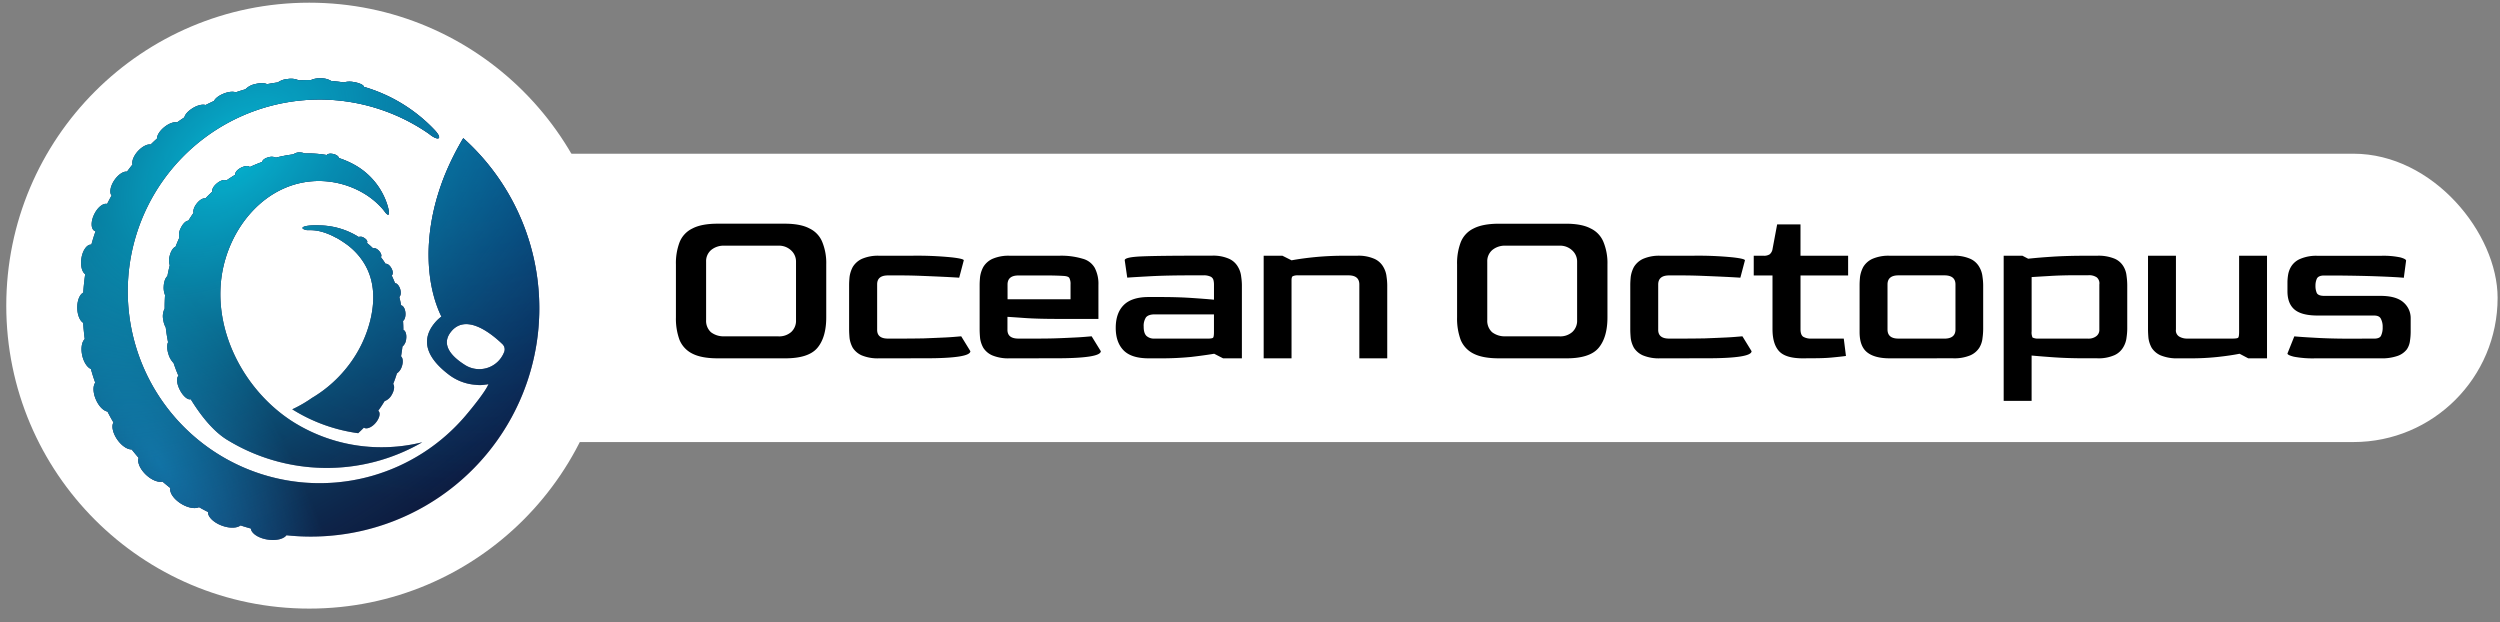 <svg xmlns="http://www.w3.org/2000/svg" xmlns:xlink="http://www.w3.org/1999/xlink" viewBox="0 0 1151.17 286.51"><rect x="0" y="0" width="1151.17" height="286.51" fill="#808080" stroke="none"/><defs><style>.a{fill:none;}.b{fill:#fff;}.c{clip-path:url(#a);}.d{fill:#0d0a2c;}.e{fill:url(#b);}.f{fill:url(#c);}.g{fill:url(#d);}</style><clipPath id="a"><rect class="a" x="35.43" y="35.74" width="1080" height="214"></rect></clipPath><radialGradient id="b" cx="276.38" cy="570.27" r="1" gradientTransform="matrix(-71.36, -121.19, -47.77, 28.13, 47038.05, 17666.62)" gradientUnits="userSpaceOnUse"><stop offset="0" stop-color="#1863a0"></stop><stop offset="1" stop-color="#1863a0" stop-opacity="0"></stop></radialGradient><radialGradient id="c" cx="279.32" cy="562.61" r="1" gradientTransform="matrix(-19.24, 177.42, 200.08, 21.7, -106976.78, -61710.98)" gradientUnits="userSpaceOnUse"><stop offset="0" stop-color="#033277"></stop><stop offset="1" stop-color="#033277" stop-opacity="0"></stop></radialGradient><radialGradient id="d" cx="277.77" cy="562.55" r="1" gradientTransform="matrix(147.66, 167.48, 269.63, -237.71, -192585.29, 87272.66)" gradientUnits="userSpaceOnUse"><stop offset="0" stop-color="#04b3d0"></stop><stop offset="1" stop-color="#125485" stop-opacity="0"></stop></radialGradient></defs><rect class="b" x="172.43" y="70.78" width="977.64" height="132.77" rx="66.38"></rect><circle class="b" cx="142.39" cy="140.74" r="139.5"></circle><g class="c"><path class="d" d="M213.32,63.63c-1.52,2.54-2.92,5.08-4.2,7.6l-.07.15q-2.22,4.38-4,8.69c-.57,1.38-1.1,2.76-1.6,4.13l-.27.77c-8.85,24.93-6.64,47.11.08,60.82a17.69,17.69,0,0,0-3.43,3.35c-7,8.91-1.47,17.06,6.86,23.38a23.07,23.07,0,0,0,12.36,4.67,14.6,14.6,0,0,0,4.57-.12c.43,0,.87-.12,1.3-.2-1.16,3.18-7.78,11.3-10.62,14.63a88.34,88.34,0,0,1-42.82,27.57h0a87.76,87.76,0,0,1-19.77,3.29q-2.28.12-4.59.12a88.32,88.32,0,1,1,50.4-160.87h0c4.18,3.46,6.78,2.63,2.45-1.91,0,0,8.86,9.3,0,0A72.93,72.93,0,0,0,167.58,40c-.06-.84-2.11-1.82-4.74-2.22a9.57,9.57,0,0,0-4.54.18l-1.81-.26c-1.31-.16-2.64-.3-4-.42a8.63,8.63,0,0,0-4.76-1.2,9.64,9.64,0,0,0-4.55.79c-1.85,0-3.71,0-5.57.15a8.71,8.71,0,0,0-5-.66,9.05,9.05,0,0,0-4.66,1.59c-1.67.23-3.34.5-5,.81-1-.55-3.09-.62-5.33-.07a8.75,8.75,0,0,0-4.6,2.42c-1.51.44-3,.91-4.49,1.41-1.16-.49-3.31-.3-5.55.6s-3.9,2.21-4.42,3.37c-1.31.6-2.62,1.23-3.9,1.88-1.27-.43-3.52,0-5.74,1.33s-3.77,3-4,4.35c-1.14.74-2.27,1.52-3.37,2.31-1.38-.36-3.71.44-5.84,2.14s-3.48,3.86-3.39,5.29q-1.5,1.35-2.94,2.76c-1.49-.28-3.85.88-5.82,3s-3,4.74-2.53,6.19c-.87,1.08-1.72,2.18-2.54,3.3-1.62-.25-4,1.29-5.78,3.87-1.91,2.79-2.44,5.82-1.32,7.1-.71,1.28-1.4,2.58-2.06,3.9-1.78-.48-4.34,1.51-5.91,4.69-1.69,3.4-1.61,6.87.17,7.75a1.53,1.53,0,0,0,.41.14q-1.07,3-1.93,6.16c-2-.24-4.06,2.63-4.61,6.46-.47,3.24.3,6.14,1.77,7.14-.42,2.86-.71,5.69-.9,8.51-1.64.81-2.82,3.67-2.75,7.08.06,3.18,1.19,5.86,2.71,6.79.16,2.53.41,5,.74,7.51-1.36,1.25-1.88,4.26-1.16,7.53.69,3.1,2.3,5.52,4,6.23.58,2.13,1.24,4.23,2,6.31-1.14,1.51-1.07,4.67.33,7.83s3.48,5.13,5.31,5.47c.86,1.71,1.78,3.39,2.74,5-1,1.71-.28,5,1.84,8,2,2.81,4.62,4.51,6.54,4.42q1.58,2,3.24,3.91c-.77,1.89.59,5.14,3.4,7.79,2.59,2.43,5.63,3.61,7.53,3.09l1.42,1.2c.74.61,1.48,1.21,2.24,1.8-.5,2.06,1.54,5.11,5,7.24,3.1,1.91,6.37,2.47,8.18,1.56q2,1.16,4.14,2.22c-.13,2.18,2.54,4.87,6.46,6.31,3.5,1.29,6.9,1.17,8.51-.11q2.36.77,4.76,1.43c.22,2.24,3.49,4.45,7.78,5.1,3.88.6,7.35-.28,8.62-2A105.12,105.12,0,0,0,213.32,63.63Zm10.84,118h0l.05-.06Zm8-19.55c0,.06,0,.11-.07.17a12.27,12.27,0,0,1-17.85,5.9c-6.18-3.86-11.41-9.32-6.6-15.37,6.69-8.41,17.89.09,23.71,5.67A3.35,3.35,0,0,1,232.16,162.1Z"></path><path class="e" d="M213.32,63.63c-1.52,2.54-2.92,5.08-4.2,7.6l-.07.15q-2.22,4.38-4,8.69c-.57,1.38-1.1,2.76-1.6,4.13l-.27.77c-8.85,24.93-6.64,47.11.08,60.82a17.69,17.69,0,0,0-3.43,3.35c-7,8.91-1.47,17.06,6.86,23.38a23.07,23.07,0,0,0,12.36,4.67,14.6,14.6,0,0,0,4.57-.12c.43,0,.87-.12,1.3-.2-1.16,3.18-7.78,11.3-10.62,14.63a88.34,88.34,0,0,1-42.82,27.57h0a87.76,87.76,0,0,1-19.77,3.29q-2.28.12-4.59.12a88.32,88.32,0,1,1,50.4-160.87h0c4.18,3.46,6.78,2.63,2.45-1.91,0,0,8.86,9.3,0,0A72.93,72.93,0,0,0,167.58,40c-.06-.84-2.11-1.82-4.74-2.22a9.57,9.57,0,0,0-4.54.18l-1.81-.26c-1.31-.16-2.64-.3-4-.42a8.63,8.63,0,0,0-4.76-1.2,9.64,9.64,0,0,0-4.55.79c-1.85,0-3.71,0-5.57.15a8.71,8.71,0,0,0-5-.66,9.05,9.05,0,0,0-4.66,1.59c-1.67.23-3.34.5-5,.81-1-.55-3.09-.62-5.33-.07a8.75,8.75,0,0,0-4.6,2.42c-1.51.44-3,.91-4.49,1.41-1.16-.49-3.31-.3-5.55.6s-3.9,2.21-4.42,3.37c-1.31.6-2.62,1.23-3.9,1.88-1.27-.43-3.52,0-5.74,1.33s-3.77,3-4,4.35c-1.14.74-2.27,1.52-3.37,2.31-1.38-.36-3.71.44-5.84,2.14s-3.48,3.86-3.39,5.29q-1.5,1.35-2.94,2.76c-1.49-.28-3.85.88-5.82,3s-3,4.74-2.53,6.19c-.87,1.08-1.72,2.18-2.54,3.3-1.62-.25-4,1.29-5.78,3.87-1.91,2.79-2.44,5.82-1.32,7.1-.71,1.28-1.4,2.58-2.06,3.9-1.78-.48-4.34,1.51-5.91,4.69-1.69,3.4-1.61,6.87.17,7.75a1.53,1.53,0,0,0,.41.14q-1.07,3-1.93,6.16c-2-.24-4.06,2.63-4.61,6.46-.47,3.24.3,6.14,1.77,7.14-.42,2.86-.71,5.69-.9,8.51-1.64.81-2.82,3.67-2.75,7.08.06,3.18,1.19,5.86,2.71,6.79.16,2.53.41,5,.74,7.51-1.36,1.25-1.88,4.26-1.16,7.53.69,3.1,2.3,5.52,4,6.23.58,2.13,1.24,4.23,2,6.31-1.14,1.51-1.07,4.67.33,7.83s3.48,5.13,5.31,5.47c.86,1.71,1.78,3.39,2.74,5-1,1.71-.28,5,1.84,8,2,2.81,4.62,4.51,6.54,4.42q1.58,2,3.24,3.91c-.77,1.89.59,5.14,3.4,7.79,2.59,2.43,5.63,3.61,7.53,3.09l1.42,1.2c.74.61,1.48,1.21,2.24,1.8-.5,2.06,1.54,5.11,5,7.24,3.1,1.91,6.37,2.47,8.18,1.56q2,1.16,4.14,2.22c-.13,2.18,2.54,4.87,6.46,6.31,3.5,1.29,6.9,1.17,8.51-.11q2.36.77,4.76,1.43c.22,2.24,3.49,4.45,7.78,5.1,3.88.6,7.35-.28,8.62-2A105.12,105.12,0,0,0,213.32,63.63Zm10.84,118h0l.05-.06Zm8-19.55c0,.06,0,.11-.07.17a12.27,12.27,0,0,1-17.85,5.9c-6.18-3.86-11.41-9.32-6.6-15.37,6.69-8.41,17.89.09,23.71,5.67A3.35,3.35,0,0,1,232.16,162.1Z"></path><path class="f" d="M213.32,63.63c-1.52,2.54-2.92,5.08-4.2,7.6l-.07.15q-2.22,4.38-4,8.69c-.57,1.38-1.1,2.76-1.6,4.13l-.27.77c-8.85,24.93-6.64,47.11.08,60.82a17.69,17.69,0,0,0-3.43,3.35c-7,8.91-1.47,17.06,6.86,23.38a23.07,23.07,0,0,0,12.36,4.67,14.6,14.6,0,0,0,4.57-.12c.43,0,.87-.12,1.3-.2-1.16,3.18-7.78,11.3-10.62,14.63a88.34,88.34,0,0,1-42.82,27.57h0a87.76,87.76,0,0,1-19.77,3.29q-2.28.12-4.59.12a88.32,88.32,0,1,1,50.4-160.87h0c4.18,3.46,6.78,2.63,2.45-1.91,0,0,8.86,9.3,0,0A72.93,72.93,0,0,0,167.58,40c-.06-.84-2.11-1.82-4.74-2.22a9.57,9.57,0,0,0-4.54.18l-1.81-.26c-1.31-.16-2.64-.3-4-.42a8.63,8.63,0,0,0-4.76-1.2,9.64,9.64,0,0,0-4.55.79c-1.85,0-3.71,0-5.57.15a8.71,8.71,0,0,0-5-.66,9.05,9.05,0,0,0-4.66,1.59c-1.67.23-3.34.5-5,.81-1-.55-3.09-.62-5.33-.07a8.75,8.75,0,0,0-4.6,2.42c-1.51.44-3,.91-4.49,1.41-1.16-.49-3.31-.3-5.55.6s-3.9,2.21-4.42,3.37c-1.31.6-2.62,1.23-3.9,1.88-1.27-.43-3.52,0-5.74,1.33s-3.77,3-4,4.35c-1.14.74-2.27,1.52-3.37,2.31-1.38-.36-3.71.44-5.84,2.14s-3.48,3.86-3.39,5.29q-1.5,1.35-2.94,2.76c-1.49-.28-3.85.88-5.82,3s-3,4.74-2.53,6.19c-.87,1.08-1.72,2.18-2.54,3.3-1.62-.25-4,1.29-5.78,3.87-1.91,2.79-2.44,5.82-1.32,7.1-.71,1.28-1.4,2.58-2.06,3.9-1.78-.48-4.34,1.51-5.91,4.69-1.69,3.4-1.61,6.87.17,7.75a1.53,1.53,0,0,0,.41.14q-1.07,3-1.93,6.16c-2-.24-4.06,2.63-4.61,6.46-.47,3.24.3,6.14,1.77,7.14-.42,2.86-.71,5.69-.9,8.51-1.64.81-2.82,3.67-2.75,7.08.06,3.18,1.19,5.86,2.71,6.79.16,2.53.41,5,.74,7.51-1.36,1.25-1.88,4.26-1.16,7.53.69,3.1,2.3,5.52,4,6.23.58,2.13,1.24,4.23,2,6.31-1.14,1.51-1.07,4.67.33,7.83s3.48,5.13,5.31,5.47c.86,1.71,1.78,3.39,2.74,5-1,1.71-.28,5,1.84,8,2,2.81,4.62,4.51,6.54,4.42q1.58,2,3.24,3.91c-.77,1.89.59,5.14,3.4,7.79,2.59,2.43,5.63,3.61,7.53,3.09l1.42,1.2c.74.61,1.48,1.21,2.24,1.8-.5,2.06,1.54,5.11,5,7.24,3.1,1.91,6.37,2.47,8.18,1.56q2,1.16,4.14,2.22c-.13,2.18,2.54,4.87,6.46,6.31,3.5,1.29,6.9,1.17,8.51-.11q2.36.77,4.76,1.43c.22,2.24,3.49,4.45,7.78,5.1,3.88.6,7.35-.28,8.62-2A105.12,105.12,0,0,0,213.32,63.63Zm10.84,118h0l.05-.06Zm8-19.55c0,.06,0,.11-.07.17a12.27,12.27,0,0,1-17.85,5.9c-6.18-3.86-11.41-9.32-6.6-15.37,6.69-8.41,17.89.09,23.71,5.67A3.35,3.35,0,0,1,232.16,162.1Z"></path><path class="g" d="M213.32,63.63c-1.52,2.54-2.92,5.08-4.2,7.6l-.07.15q-2.22,4.38-4,8.69c-.57,1.38-1.1,2.76-1.6,4.13l-.27.77c-8.85,24.93-6.64,47.11.08,60.82a17.69,17.69,0,0,0-3.43,3.35c-7,8.91-1.47,17.06,6.86,23.38a23.07,23.07,0,0,0,12.36,4.67,14.6,14.6,0,0,0,4.57-.12c.43,0,.87-.12,1.3-.2-1.16,3.18-7.78,11.3-10.62,14.63a88.34,88.34,0,0,1-42.82,27.57h0a87.76,87.76,0,0,1-19.77,3.29q-2.28.12-4.59.12a88.32,88.32,0,1,1,50.4-160.87h0c4.18,3.46,6.78,2.63,2.45-1.91,0,0,8.86,9.3,0,0A72.93,72.93,0,0,0,167.58,40c-.06-.84-2.11-1.82-4.74-2.22a9.57,9.57,0,0,0-4.54.18l-1.81-.26c-1.31-.16-2.64-.3-4-.42a8.63,8.63,0,0,0-4.76-1.2,9.64,9.64,0,0,0-4.55.79c-1.85,0-3.71,0-5.57.15a8.71,8.71,0,0,0-5-.66,9.05,9.05,0,0,0-4.66,1.59c-1.67.23-3.34.5-5,.81-1-.55-3.09-.62-5.33-.07a8.75,8.75,0,0,0-4.6,2.42c-1.51.44-3,.91-4.49,1.41-1.16-.49-3.31-.3-5.55.6s-3.9,2.21-4.42,3.37c-1.31.6-2.62,1.23-3.9,1.88-1.27-.43-3.52,0-5.74,1.33s-3.77,3-4,4.35c-1.14.74-2.27,1.52-3.37,2.31-1.38-.36-3.71.44-5.84,2.14s-3.48,3.86-3.39,5.29q-1.5,1.35-2.94,2.76c-1.49-.28-3.85.88-5.82,3s-3,4.74-2.53,6.19c-.87,1.08-1.72,2.18-2.54,3.3-1.62-.25-4,1.29-5.78,3.87-1.91,2.79-2.44,5.82-1.32,7.1-.71,1.28-1.4,2.58-2.06,3.9-1.78-.48-4.34,1.51-5.91,4.69-1.69,3.4-1.61,6.87.17,7.75a1.53,1.53,0,0,0,.41.14q-1.07,3-1.93,6.16c-2-.24-4.06,2.63-4.61,6.46-.47,3.24.3,6.14,1.77,7.14-.42,2.86-.71,5.69-.9,8.51-1.64.81-2.82,3.67-2.75,7.08.06,3.18,1.19,5.86,2.71,6.79.16,2.53.41,5,.74,7.51-1.36,1.25-1.88,4.26-1.16,7.53.69,3.1,2.3,5.52,4,6.23.58,2.13,1.24,4.23,2,6.31-1.14,1.51-1.07,4.67.33,7.83s3.48,5.13,5.31,5.47c.86,1.71,1.78,3.39,2.74,5-1,1.71-.28,5,1.84,8,2,2.81,4.62,4.51,6.54,4.42q1.58,2,3.24,3.91c-.77,1.89.59,5.14,3.4,7.79,2.59,2.43,5.63,3.61,7.53,3.09l1.42,1.2c.74.61,1.48,1.21,2.24,1.8-.5,2.06,1.54,5.11,5,7.24,3.1,1.91,6.37,2.47,8.18,1.56q2,1.16,4.14,2.22c-.13,2.18,2.54,4.87,6.46,6.31,3.5,1.29,6.9,1.17,8.51-.11q2.36.77,4.76,1.43c.22,2.24,3.49,4.45,7.78,5.1,3.88.6,7.35-.28,8.62-2A105.12,105.12,0,0,0,213.32,63.63Zm10.84,118h0l.05-.06Zm8-19.55c0,.06,0,.11-.07.17a12.27,12.27,0,0,1-17.85,5.9c-6.18-3.86-11.41-9.32-6.6-15.37,6.69-8.41,17.89.09,23.71,5.67A3.35,3.35,0,0,1,232.16,162.1Z"></path><path class="d" d="M180.22,123.51c-.75-1.38-1.91-2.22-2.67-2-.69-1.08-1.42-2.12-2.2-3.14,0,0,0,0,0,0,.55-.5.17-1.79-.85-2.87s-2.12-1.47-2.71-1.11c-.71-.7-1.43-1.39-2.2-2-.22-.2-.45-.38-.68-.57a1.07,1.07,0,0,0,.14-.16c.31-.56-.34-1.52-1.47-2.16a2.62,2.62,0,0,0-2.4-.36,34.92,34.92,0,0,0-17.92-5.35c-7.91-.3-9.9,1.34-6.11,2.15h0c1.15.17,3.82-.39,8.59,1.27h0l.63.22.32.13a29.14,29.14,0,0,1,3.59,1.65l.48.25.09,0,.46.26c1.37.79,2.7,1.66,4,2.58a30.45,30.45,0,0,1,8.51,9.16c4.9,8.18,4.82,17.64,2.57,26.52a56.36,56.36,0,0,1-9.16,19.29,59.08,59.08,0,0,1-17.63,16,57.65,57.65,0,0,1-7.2,4.32c-.6.31-1.21.6-1.82.88a76.5,76.5,0,0,0,30.34,11c.9-.83,1.78-1.69,2.64-2.56,1.16.85,3.49,0,5.31-2.08s2.5-4.61,1.38-5.61l-.1-.07q1.56-2.16,2.93-4.44a6.13,6.13,0,0,0,3.29-2.9c1.18-2,1.43-4.06.67-5,.63-1.58,1.21-3.21,1.72-4.87a6.11,6.11,0,0,0,2.24-3.11c.73-2,.56-4-.34-4.73.26-1.49.48-3,.65-4.51a5.14,5.14,0,0,0,1.71-3.42c.3-2.07-.27-3.89-1.29-4.26,0-1.38-.05-2.76-.14-4.14.74-.53,1.21-1.95,1.11-3.58-.11-1.93-1-3.47-2-3.58-.23-1.31-.51-2.6-.83-3.88.66-.53.86-2,.43-3.51s-1.52-2.89-2.41-2.81c-.46-1.21-1-2.4-1.52-3.56C181.05,126.28,181,124.88,180.22,123.51Z"></path><path class="e" d="M180.22,123.51c-.75-1.38-1.91-2.22-2.67-2-.69-1.08-1.42-2.12-2.2-3.14,0,0,0,0,0,0,.55-.5.17-1.79-.85-2.87s-2.12-1.47-2.71-1.11c-.71-.7-1.43-1.39-2.2-2-.22-.2-.45-.38-.68-.57a1.07,1.07,0,0,0,.14-.16c.31-.56-.34-1.52-1.47-2.16a2.62,2.62,0,0,0-2.4-.36,34.92,34.92,0,0,0-17.92-5.35c-7.91-.3-9.9,1.34-6.11,2.15h0c1.15.17,3.82-.39,8.59,1.27h0l.63.22.32.13a29.14,29.14,0,0,1,3.59,1.65l.48.25.09,0,.46.26c1.37.79,2.7,1.66,4,2.58a30.45,30.45,0,0,1,8.51,9.16c4.9,8.18,4.82,17.64,2.57,26.52a56.36,56.36,0,0,1-9.16,19.29,59.08,59.08,0,0,1-17.63,16,57.65,57.65,0,0,1-7.2,4.32c-.6.31-1.21.6-1.82.88a76.5,76.5,0,0,0,30.34,11c.9-.83,1.78-1.69,2.64-2.56,1.16.85,3.49,0,5.31-2.08s2.5-4.61,1.38-5.61l-.1-.07q1.56-2.16,2.93-4.44a6.13,6.13,0,0,0,3.29-2.9c1.18-2,1.43-4.06.67-5,.63-1.58,1.21-3.21,1.72-4.87a6.11,6.11,0,0,0,2.24-3.11c.73-2,.56-4-.34-4.73.26-1.49.48-3,.65-4.51a5.14,5.14,0,0,0,1.71-3.42c.3-2.07-.27-3.89-1.29-4.26,0-1.38-.05-2.76-.14-4.14.74-.53,1.21-1.95,1.11-3.58-.11-1.93-1-3.47-2-3.58-.23-1.31-.51-2.6-.83-3.88.66-.53.86-2,.43-3.51s-1.52-2.89-2.41-2.81c-.46-1.21-1-2.4-1.52-3.56C181.05,126.28,181,124.88,180.22,123.51Z"></path><path class="f" d="M180.22,123.51c-.75-1.38-1.91-2.22-2.67-2-.69-1.08-1.42-2.12-2.2-3.14,0,0,0,0,0,0,.55-.5.17-1.79-.85-2.87s-2.12-1.47-2.71-1.11c-.71-.7-1.43-1.39-2.2-2-.22-.2-.45-.38-.68-.57a1.07,1.07,0,0,0,.14-.16c.31-.56-.34-1.52-1.47-2.16a2.62,2.62,0,0,0-2.4-.36,34.92,34.92,0,0,0-17.92-5.35c-7.91-.3-9.9,1.34-6.11,2.15h0c1.15.17,3.82-.39,8.59,1.27h0l.63.22.32.13a29.14,29.14,0,0,1,3.59,1.65l.48.25.09,0,.46.26c1.37.79,2.7,1.66,4,2.58a30.45,30.45,0,0,1,8.51,9.16c4.9,8.18,4.82,17.64,2.57,26.52a56.36,56.36,0,0,1-9.16,19.29,59.08,59.08,0,0,1-17.63,16,57.65,57.65,0,0,1-7.2,4.32c-.6.31-1.21.6-1.82.88a76.5,76.5,0,0,0,30.34,11c.9-.83,1.78-1.69,2.64-2.56,1.16.85,3.49,0,5.31-2.08s2.5-4.61,1.38-5.61l-.1-.07q1.56-2.16,2.93-4.44a6.13,6.13,0,0,0,3.29-2.9c1.18-2,1.43-4.06.67-5,.63-1.58,1.21-3.21,1.72-4.87a6.11,6.11,0,0,0,2.24-3.11c.73-2,.56-4-.34-4.73.26-1.49.48-3,.65-4.51a5.14,5.14,0,0,0,1.71-3.42c.3-2.07-.27-3.89-1.29-4.26,0-1.38-.05-2.76-.14-4.14.74-.53,1.21-1.95,1.11-3.58-.11-1.93-1-3.47-2-3.58-.23-1.31-.51-2.6-.83-3.88.66-.53.86-2,.43-3.51s-1.52-2.89-2.41-2.81c-.46-1.21-1-2.4-1.52-3.56C181.05,126.28,181,124.88,180.22,123.51Z"></path><path class="g" d="M180.22,123.51c-.75-1.38-1.91-2.22-2.67-2-.69-1.08-1.42-2.12-2.2-3.14,0,0,0,0,0,0,.55-.5.17-1.79-.85-2.87s-2.12-1.47-2.71-1.11c-.71-.7-1.43-1.39-2.2-2-.22-.2-.45-.38-.68-.57a1.07,1.07,0,0,0,.14-.16c.31-.56-.34-1.52-1.47-2.16a2.62,2.62,0,0,0-2.4-.36,34.92,34.92,0,0,0-17.92-5.35c-7.91-.3-9.9,1.34-6.11,2.15h0c1.15.17,3.82-.39,8.59,1.27h0l.63.22.32.13a29.14,29.14,0,0,1,3.59,1.65l.48.25.09,0,.46.26c1.37.79,2.7,1.66,4,2.58a30.45,30.45,0,0,1,8.51,9.16c4.9,8.18,4.82,17.64,2.57,26.52a56.36,56.36,0,0,1-9.16,19.29,59.08,59.08,0,0,1-17.63,16,57.65,57.65,0,0,1-7.2,4.32c-.6.31-1.21.6-1.82.88a76.5,76.5,0,0,0,30.34,11c.9-.83,1.78-1.69,2.64-2.56,1.16.85,3.49,0,5.31-2.08s2.5-4.61,1.38-5.61l-.1-.07q1.56-2.16,2.93-4.44a6.13,6.13,0,0,0,3.29-2.9c1.18-2,1.43-4.06.67-5,.63-1.58,1.21-3.21,1.72-4.87a6.11,6.11,0,0,0,2.24-3.11c.73-2,.56-4-.34-4.73.26-1.49.48-3,.65-4.51a5.14,5.14,0,0,0,1.71-3.42c.3-2.07-.27-3.89-1.29-4.26,0-1.38-.05-2.76-.14-4.14.74-.53,1.21-1.95,1.11-3.58-.11-1.93-1-3.47-2-3.58-.23-1.31-.51-2.6-.83-3.88.66-.53.86-2,.43-3.51s-1.52-2.89-2.41-2.81c-.46-1.21-1-2.4-1.52-3.56C181.05,126.28,181,124.88,180.22,123.51Z"></path><path class="d" d="M82.83,179.56c1.48,2.88,3.67,4.72,5,4.26,4.24,6.89,9.94,14.4,16.48,18.51a87.67,87.67,0,0,0,90.13,1.32,77.44,77.44,0,0,1-18.74,2.29,76.36,76.36,0,0,1-40.87-11.76c-21.86-13.91-36.57-41-32.76-67.11,3.27-22.38,20.46-43.47,44.39-43.73a40.8,40.8,0,0,1,22,6.27,35.77,35.77,0,0,1,7.66,6.56c.48.56.92,1.13,1.33,1.71,1.36,1.56,2.08,1.54,1.36-1.91,0,0,0,0,0,0-.1-.4-.21-.8-.32-1.19,0,0,0,0,0,0a32.25,32.25,0,0,0-15.8-19.17A41.09,41.09,0,0,0,156,72.76c0-.71-1.07-1.51-2.53-1.84s-2.64-.1-3,.48a49.86,49.86,0,0,0-10.17-.72,5.27,5.27,0,0,0-2.3-.47,4.27,4.27,0,0,0-2.89.87,62.8,62.8,0,0,0-8.06,1.52,4.64,4.64,0,0,0-3.28-.21c-1.73.4-3,1.34-3,2.16q-2.93,1.07-5.75,2.37c-.57-.68-2.28-.57-4,.29s-3,2.34-2.6,3.2c-1.48.89-2.93,1.82-4.33,2.8-.7-.69-2.55-.15-4.21,1.23s-2.41,2.9-2.06,3.77c-1.15,1.05-2.25,2.12-3.29,3.23-.93-.39-2.63.61-4,2.38-1.2,1.58-1.73,3.27-1.39,4.18-.85,1.19-1.65,2.41-2.42,3.65-1-.09-2.52,1.32-3.49,3.41a6.27,6.27,0,0,0-.64,4.39c-.63,1.37-1.21,2.76-1.75,4.17-1,.28-2.19,2-2.72,4.26a7.69,7.69,0,0,0,.05,4.28c-.42,1.66-.78,3.34-1.09,5-.91.69-1.62,2.58-1.71,4.84A9.19,9.19,0,0,0,76,135.9q-.21,3.09-.18,6.18a7.78,7.78,0,0,0-.67,5.11,10.2,10.2,0,0,0,1.18,3.62q.39,3.42,1.07,6.78c-.58,1.13-.55,3.27.19,5.54a9.78,9.78,0,0,0,2.35,4.06q1,3,2.24,5.88C81.12,174,81.38,176.75,82.83,179.56Z"></path><path class="e" d="M82.83,179.56c1.48,2.88,3.67,4.72,5,4.26,4.24,6.89,9.94,14.4,16.48,18.51a87.67,87.67,0,0,0,90.13,1.32,77.44,77.44,0,0,1-18.74,2.29,76.36,76.36,0,0,1-40.87-11.76c-21.86-13.91-36.57-41-32.76-67.11,3.27-22.38,20.46-43.47,44.39-43.73a40.8,40.8,0,0,1,22,6.27,35.77,35.77,0,0,1,7.66,6.56c.48.56.92,1.13,1.33,1.71,1.36,1.56,2.08,1.54,1.36-1.91,0,0,0,0,0,0-.1-.4-.21-.8-.32-1.19,0,0,0,0,0,0a32.25,32.25,0,0,0-15.8-19.17A41.09,41.09,0,0,0,156,72.76c0-.71-1.07-1.51-2.53-1.84s-2.64-.1-3,.48a49.86,49.86,0,0,0-10.17-.72,5.27,5.27,0,0,0-2.3-.47,4.27,4.27,0,0,0-2.89.87,62.8,62.8,0,0,0-8.06,1.52,4.64,4.64,0,0,0-3.28-.21c-1.73.4-3,1.34-3,2.16q-2.93,1.07-5.75,2.37c-.57-.68-2.28-.57-4,.29s-3,2.34-2.6,3.2c-1.48.89-2.93,1.82-4.33,2.8-.7-.69-2.55-.15-4.21,1.23s-2.41,2.9-2.06,3.77c-1.15,1.05-2.25,2.12-3.29,3.23-.93-.39-2.63.61-4,2.38-1.2,1.58-1.73,3.27-1.39,4.18-.85,1.19-1.65,2.41-2.42,3.65-1-.09-2.52,1.32-3.49,3.41a6.27,6.27,0,0,0-.64,4.39c-.63,1.37-1.21,2.76-1.75,4.17-1,.28-2.19,2-2.72,4.26a7.69,7.69,0,0,0,.05,4.28c-.42,1.66-.78,3.34-1.09,5-.91.69-1.62,2.58-1.71,4.84A9.19,9.19,0,0,0,76,135.9q-.21,3.09-.18,6.18a7.78,7.78,0,0,0-.67,5.11,10.2,10.2,0,0,0,1.18,3.62q.39,3.42,1.07,6.78c-.58,1.13-.55,3.27.19,5.54a9.78,9.78,0,0,0,2.35,4.06q1,3,2.24,5.88C81.12,174,81.38,176.75,82.83,179.56Z"></path><path class="f" d="M82.83,179.56c1.48,2.88,3.67,4.72,5,4.26,4.24,6.89,9.94,14.4,16.48,18.51a87.67,87.67,0,0,0,90.13,1.32,77.44,77.44,0,0,1-18.74,2.29,76.36,76.36,0,0,1-40.87-11.76c-21.86-13.91-36.57-41-32.76-67.11,3.27-22.38,20.46-43.47,44.39-43.73a40.8,40.8,0,0,1,22,6.27,35.77,35.77,0,0,1,7.66,6.56c.48.56.92,1.13,1.33,1.71,1.36,1.56,2.08,1.54,1.36-1.91,0,0,0,0,0,0-.1-.4-.21-.8-.32-1.19,0,0,0,0,0,0a32.25,32.25,0,0,0-15.8-19.17A41.09,41.09,0,0,0,156,72.76c0-.71-1.07-1.51-2.53-1.84s-2.64-.1-3,.48a49.86,49.86,0,0,0-10.17-.72,5.27,5.27,0,0,0-2.3-.47,4.27,4.27,0,0,0-2.89.87,62.8,62.8,0,0,0-8.06,1.52,4.64,4.64,0,0,0-3.28-.21c-1.73.4-3,1.34-3,2.16q-2.93,1.07-5.75,2.37c-.57-.68-2.28-.57-4,.29s-3,2.34-2.6,3.2c-1.48.89-2.93,1.82-4.33,2.8-.7-.69-2.55-.15-4.21,1.23s-2.41,2.9-2.06,3.77c-1.15,1.05-2.25,2.12-3.29,3.23-.93-.39-2.63.61-4,2.38-1.2,1.58-1.73,3.27-1.39,4.18-.85,1.19-1.65,2.41-2.42,3.65-1-.09-2.52,1.32-3.49,3.41a6.27,6.27,0,0,0-.64,4.39c-.63,1.37-1.21,2.76-1.75,4.17-1,.28-2.19,2-2.72,4.26a7.69,7.69,0,0,0,.05,4.28c-.42,1.66-.78,3.34-1.09,5-.91.69-1.62,2.58-1.71,4.84A9.19,9.19,0,0,0,76,135.9q-.21,3.09-.18,6.18a7.78,7.78,0,0,0-.67,5.11,10.2,10.2,0,0,0,1.18,3.62q.39,3.42,1.07,6.78c-.58,1.13-.55,3.27.19,5.54a9.78,9.78,0,0,0,2.35,4.06q1,3,2.24,5.88C81.12,174,81.38,176.75,82.83,179.56Z"></path><path class="g" d="M82.83,179.56c1.48,2.88,3.67,4.72,5,4.26,4.24,6.89,9.94,14.4,16.48,18.51a87.67,87.67,0,0,0,90.13,1.32,77.44,77.44,0,0,1-18.74,2.29,76.36,76.36,0,0,1-40.87-11.76c-21.86-13.91-36.57-41-32.76-67.11,3.27-22.38,20.46-43.47,44.39-43.73a40.8,40.8,0,0,1,22,6.27,35.77,35.77,0,0,1,7.66,6.56c.48.56.92,1.13,1.33,1.71,1.36,1.56,2.08,1.54,1.36-1.91,0,0,0,0,0,0-.1-.4-.21-.8-.32-1.19,0,0,0,0,0,0a32.25,32.25,0,0,0-15.8-19.17A41.09,41.09,0,0,0,156,72.76c0-.71-1.07-1.51-2.53-1.84s-2.64-.1-3,.48a49.86,49.86,0,0,0-10.17-.72,5.27,5.27,0,0,0-2.3-.47,4.27,4.27,0,0,0-2.89.87,62.8,62.8,0,0,0-8.06,1.52,4.64,4.64,0,0,0-3.28-.21c-1.73.4-3,1.34-3,2.16q-2.93,1.07-5.75,2.37c-.57-.68-2.28-.57-4,.29s-3,2.34-2.6,3.2c-1.48.89-2.93,1.82-4.33,2.8-.7-.69-2.55-.15-4.21,1.23s-2.41,2.9-2.06,3.77c-1.15,1.05-2.25,2.12-3.29,3.23-.93-.39-2.63.61-4,2.38-1.2,1.58-1.73,3.27-1.39,4.18-.85,1.19-1.65,2.41-2.42,3.65-1-.09-2.52,1.32-3.49,3.41a6.27,6.27,0,0,0-.64,4.39c-.63,1.37-1.21,2.76-1.75,4.17-1,.28-2.19,2-2.72,4.26a7.69,7.69,0,0,0,.05,4.28c-.42,1.66-.78,3.34-1.09,5-.91.69-1.62,2.58-1.71,4.84A9.19,9.19,0,0,0,76,135.9q-.21,3.09-.18,6.18a7.78,7.78,0,0,0-.67,5.11,10.2,10.2,0,0,0,1.18,3.62q.39,3.42,1.07,6.78c-.58,1.13-.55,3.27.19,5.54a9.78,9.78,0,0,0,2.35,4.06q1,3,2.24,5.88C81.12,174,81.38,176.75,82.83,179.56Z"></path><path d="M330.51,165q-7.38,0-11.59-2.11a12.29,12.29,0,0,1-6-6.32,28.37,28.37,0,0,1-1.68-10.44V121.77a27.1,27.1,0,0,1,1.68-10.22,11.84,11.84,0,0,1,5.9-6.33Q323,103,330.51,103h30.77q7.38,0,11.49,2.21a11.8,11.8,0,0,1,5.9,6.33,25.5,25.5,0,0,1,1.79,10.22v24.34q0,9.27-4.11,14.12T361.28,165Zm3.06-10.12h24.76a8.42,8.42,0,0,0,6-2,7,7,0,0,0,2.21-5.48V120.5a6.88,6.88,0,0,0-2.21-5.16,8.11,8.11,0,0,0-6-2.21H333.57a9,9,0,0,0-6.12,2,6.75,6.75,0,0,0-2.31,5.37v26.88a7.11,7.11,0,0,0,2.21,5.58A9.49,9.49,0,0,0,333.57,154.86ZM404.9,165a19.29,19.29,0,0,1-8.12-1.37,9.46,9.46,0,0,1-4.11-3.48,12.72,12.72,0,0,1-1.47-4.43c-.14-1.54-.21-2.95-.21-4.21V131.25c0-1.05.07-2.32.21-3.79a13.67,13.67,0,0,1,1.47-4.53,9.7,9.7,0,0,1,4.11-3.69,18.49,18.49,0,0,1,8.12-1.48h14.65a160.65,160.65,0,0,1,18.65.74c3.72.42,5.59.88,5.59,1.37l-2.11,8q-3-.21-7.48-.42t-9.8-.42q-5.17-.21-10.12-.21H408.9q-5.06,0-5,4.21V151.7q-.11,4.22,5,4.21h5.38q5.69,0,11.06-.1c3.66-.14,7-.28,10-.42s5.44-.39,7.27-.53l4.21,6.85q0,3.27-20.76,3.27ZM465,165a19.21,19.21,0,0,1-8.11-1.37,9.35,9.35,0,0,1-4.11-3.48,12.54,12.54,0,0,1-1.48-4.43c-.14-1.54-.21-2.95-.21-4.21V131.25c0-1.05.07-2.32.21-3.79a13.46,13.46,0,0,1,1.48-4.53,9.58,9.58,0,0,1,4.11-3.69,18.41,18.41,0,0,1,8.11-1.48h22.66a34,34,0,0,1,10.85,1.37,9.06,9.06,0,0,1,5.59,4.22,16,16,0,0,1,1.69,7.9v15.6H487.29q-9.48,0-15.49-.42c-3.93-.28-6.57-.46-7.9-.53v5.8c-.07,2.81,1.61,4.21,5.06,4.21h5.37c3.8,0,7.48,0,11.07-.1s7-.28,10-.42,5.44-.39,7.27-.53l4.22,6.85q0,3.27-20.77,3.27Zm-1.05-27.19h29V131a6,6,0,0,0-.53-2.95c-.28-.56-1.19-.91-2.74-1s-4.18-.21-7.9-.21H469c-3.38,0-5.06,1.4-5.06,4.21Zm65,27.19q-8,0-11.59-3.69T513.76,151q0-6.86,3.69-10.54t11.48-3.69h5.38q7.91,0,14.22.42T559,138v-7a8.69,8.69,0,0,0-.21-1.89,2.48,2.48,0,0,0-1.27-1.69,7.38,7.38,0,0,0-3.58-.63h-5.27q-11.49,0-19.18.42t-10.43.63l-1.16-8q0-1.47,8-1.79t26.76-.32h5.27a18,18,0,0,1,8.12,1.48,8.88,8.88,0,0,1,4,3.69,10.94,10.94,0,0,1,1.48,4.53,27.55,27.55,0,0,1,.32,3.79V165h-8.65l-4.11-2.11q-4.43.74-10.64,1.47a139.58,139.58,0,0,1-14.23.64Zm2.74-9.07h24.14c1.54,0,2.46-.14,2.74-.42s.42-1.16.42-2.63v-8.12h-27.3c-1.89,0-3.23.46-4,1.37a7.15,7.15,0,0,0-1.06,4.32c0,2,.43,3.38,1.27,4.22A5.16,5.16,0,0,0,531.67,155.91ZM581.88,165V117.76h8.64l4.21,2.11q4.42-.84,10.65-1.47a139.23,139.23,0,0,1,14.22-.64h5.27a18,18,0,0,1,8.12,1.48,8.93,8.93,0,0,1,4,3.69,11.09,11.09,0,0,1,1.48,4.53,27.36,27.36,0,0,1,.31,3.79V165H625.93V131q0-4.22-5.06-4.21h-23a5.39,5.39,0,0,0-2.63.42c-.35.21-.53.84-.53,1.9V165Zm108.33,0q-7.38,0-11.59-2.11a12.29,12.29,0,0,1-6-6.32,28.37,28.37,0,0,1-1.68-10.44V121.77a27.1,27.1,0,0,1,1.68-10.22,11.84,11.84,0,0,1,5.9-6.33q4.22-2.2,11.7-2.21H721q7.38,0,11.49,2.21a11.8,11.8,0,0,1,5.9,6.33,25.5,25.5,0,0,1,1.79,10.22v24.34q0,9.27-4.11,14.12T721,165Zm3.06-10.12H718a8.42,8.42,0,0,0,6-2,7,7,0,0,0,2.21-5.48V120.5a6.88,6.88,0,0,0-2.21-5.16,8.11,8.11,0,0,0-6-2.21H693.27a9,9,0,0,0-6.12,2,6.75,6.75,0,0,0-2.31,5.37v26.88a7.11,7.11,0,0,0,2.21,5.58A9.51,9.51,0,0,0,693.27,154.86ZM764.6,165a19.29,19.29,0,0,1-8.12-1.37,9.46,9.46,0,0,1-4.11-3.48,12.72,12.72,0,0,1-1.47-4.43c-.14-1.54-.21-2.95-.21-4.21V131.25c0-1.05.07-2.32.21-3.79a13.67,13.67,0,0,1,1.47-4.53,9.7,9.7,0,0,1,4.11-3.69,18.49,18.49,0,0,1,8.12-1.48h14.65a160.65,160.65,0,0,1,18.65.74c3.72.42,5.59.88,5.59,1.37l-2.11,8q-3-.21-7.48-.42t-9.8-.42q-5.18-.21-10.12-.21H768.6q-5.05,0-5.05,4.21V151.7q-.1,4.22,5.05,4.21H774q5.68,0,11.06-.1c3.66-.14,7-.28,10-.42s5.44-.39,7.27-.53l4.21,6.85q0,3.27-20.76,3.27Zm65.53,0q-8,0-11-3.38c-2-2.24-2.95-5.62-2.95-10.11V126.83h-8.64v-9.07H812a4.86,4.86,0,0,0,2.84-.63,3.92,3.92,0,0,0,1.37-2.53l2.11-11.27h10.75v14.43H851v9.07H829.08v24.76q0,2.64,1.26,3.48a7,7,0,0,0,3.8.84H849l1,8c-1.48.21-3.72.46-6.74.74s-6.33.32-9.91.32Zm40.06,0c-4.7,0-8.22-.95-10.53-2.85s-3.38-5-3.38-9.27V131.25c0-1.05.07-2.32.21-3.79a13.92,13.92,0,0,1,1.48-4.53,9.58,9.58,0,0,1,4.11-3.69,18.44,18.44,0,0,1,8.11-1.48h29.09a18.07,18.07,0,0,1,8.12,1.48,8.93,8.93,0,0,1,4,3.69,11.24,11.24,0,0,1,1.48,4.53,27.36,27.36,0,0,1,.31,3.79v20.24a31.4,31.4,0,0,1-.31,4.21,10.54,10.54,0,0,1-1.48,4.43,9.35,9.35,0,0,1-4.11,3.48,19,19,0,0,1-8,1.37Zm4-9.07h21.08q5.16,0,5.16-4.21V131q0-4.22-5.16-4.21H874.2q-5.06,0-5.06,4.21V151.7Q869.14,155.92,874.2,155.91Zm48.44,28.67V117.76h8.64l2.64,1.37q4.74-.52,11.27-.94t15.07-.43h5.38a19.24,19.24,0,0,1,8.11,1.37,8.73,8.73,0,0,1,4,3.48,10.38,10.38,0,0,1,1.47,4.43,31.53,31.53,0,0,1,.32,4.21v20.24a30,30,0,0,1-.32,3.9,11,11,0,0,1-1.47,4.42,9,9,0,0,1-4,3.69,18,18,0,0,1-8.11,1.48h-5.38q-8,0-14.23-.43t-10.53-.84v20.87Zm16.12-28.67h22.87a5.83,5.83,0,0,0,3.48-1,3.55,3.55,0,0,0,1.58-3.16V131a3.61,3.61,0,0,0-1.16-3.26,6.16,6.16,0,0,0-3.9-1h-5.27q-6.74,0-12,.31t-8.85.53v25a5.65,5.65,0,0,0,.42,2.84A5.65,5.65,0,0,0,938.76,155.91ZM1003,165a19.69,19.69,0,0,1-8.11-1.37,9.35,9.35,0,0,1-4.11-3.48,12.74,12.74,0,0,1-1.48-4.43c-.14-1.54-.21-2.95-.21-4.21V117.76h12.86V151.7a3.29,3.29,0,0,0,1.48,3.26,7.08,7.08,0,0,0,3.58.95h20.86c1.55,0,2.46-.14,2.74-.42s.43-1.19.43-2.74v-35h12.85V165h-8.64l-4-2.11q-4.21.84-10,1.47a115.3,115.3,0,0,1-12.86.64Zm63.3,0a46.85,46.85,0,0,1-10-.74c-2-.49-3-1-3-1.48l3.16-7.9q3.06.31,11.17.74t20.24.31h5.27c1.75,0,2.84-.45,3.26-1.37a8.63,8.63,0,0,0,.74-3.9,7.89,7.89,0,0,0-.84-3.9c-.49-1-1.55-1.47-3.16-1.47h-25.93q-7.38,0-10.64-2.74t-3.27-8.43v-4.22a22.76,22.76,0,0,1,.32-3.47,10.49,10.49,0,0,1,1.58-4,9,9,0,0,1,4.11-3.27,18.59,18.59,0,0,1,7.9-1.37h29.09a37.62,37.62,0,0,1,9,.74c1.75.49,2.63,1,2.63,1.48l-1.05,7.9q-3.06-.31-11.28-.63t-20.13-.42h-5.27c-1.75,0-2.88.49-3.37,1.47a7.79,7.79,0,0,0-.63,3.27,8,8,0,0,0,.63,3.37c.49.84,1.62,1.27,3.37,1.27h25.93q7.16,0,10.54,2.95a9.52,9.52,0,0,1,3.37,7.48v6.22a27.1,27.1,0,0,1-.32,4,8.75,8.75,0,0,1-1.47,4,9.19,9.19,0,0,1-4.11,2.95,22,22,0,0,1-8,1.16Z"></path></g></svg>